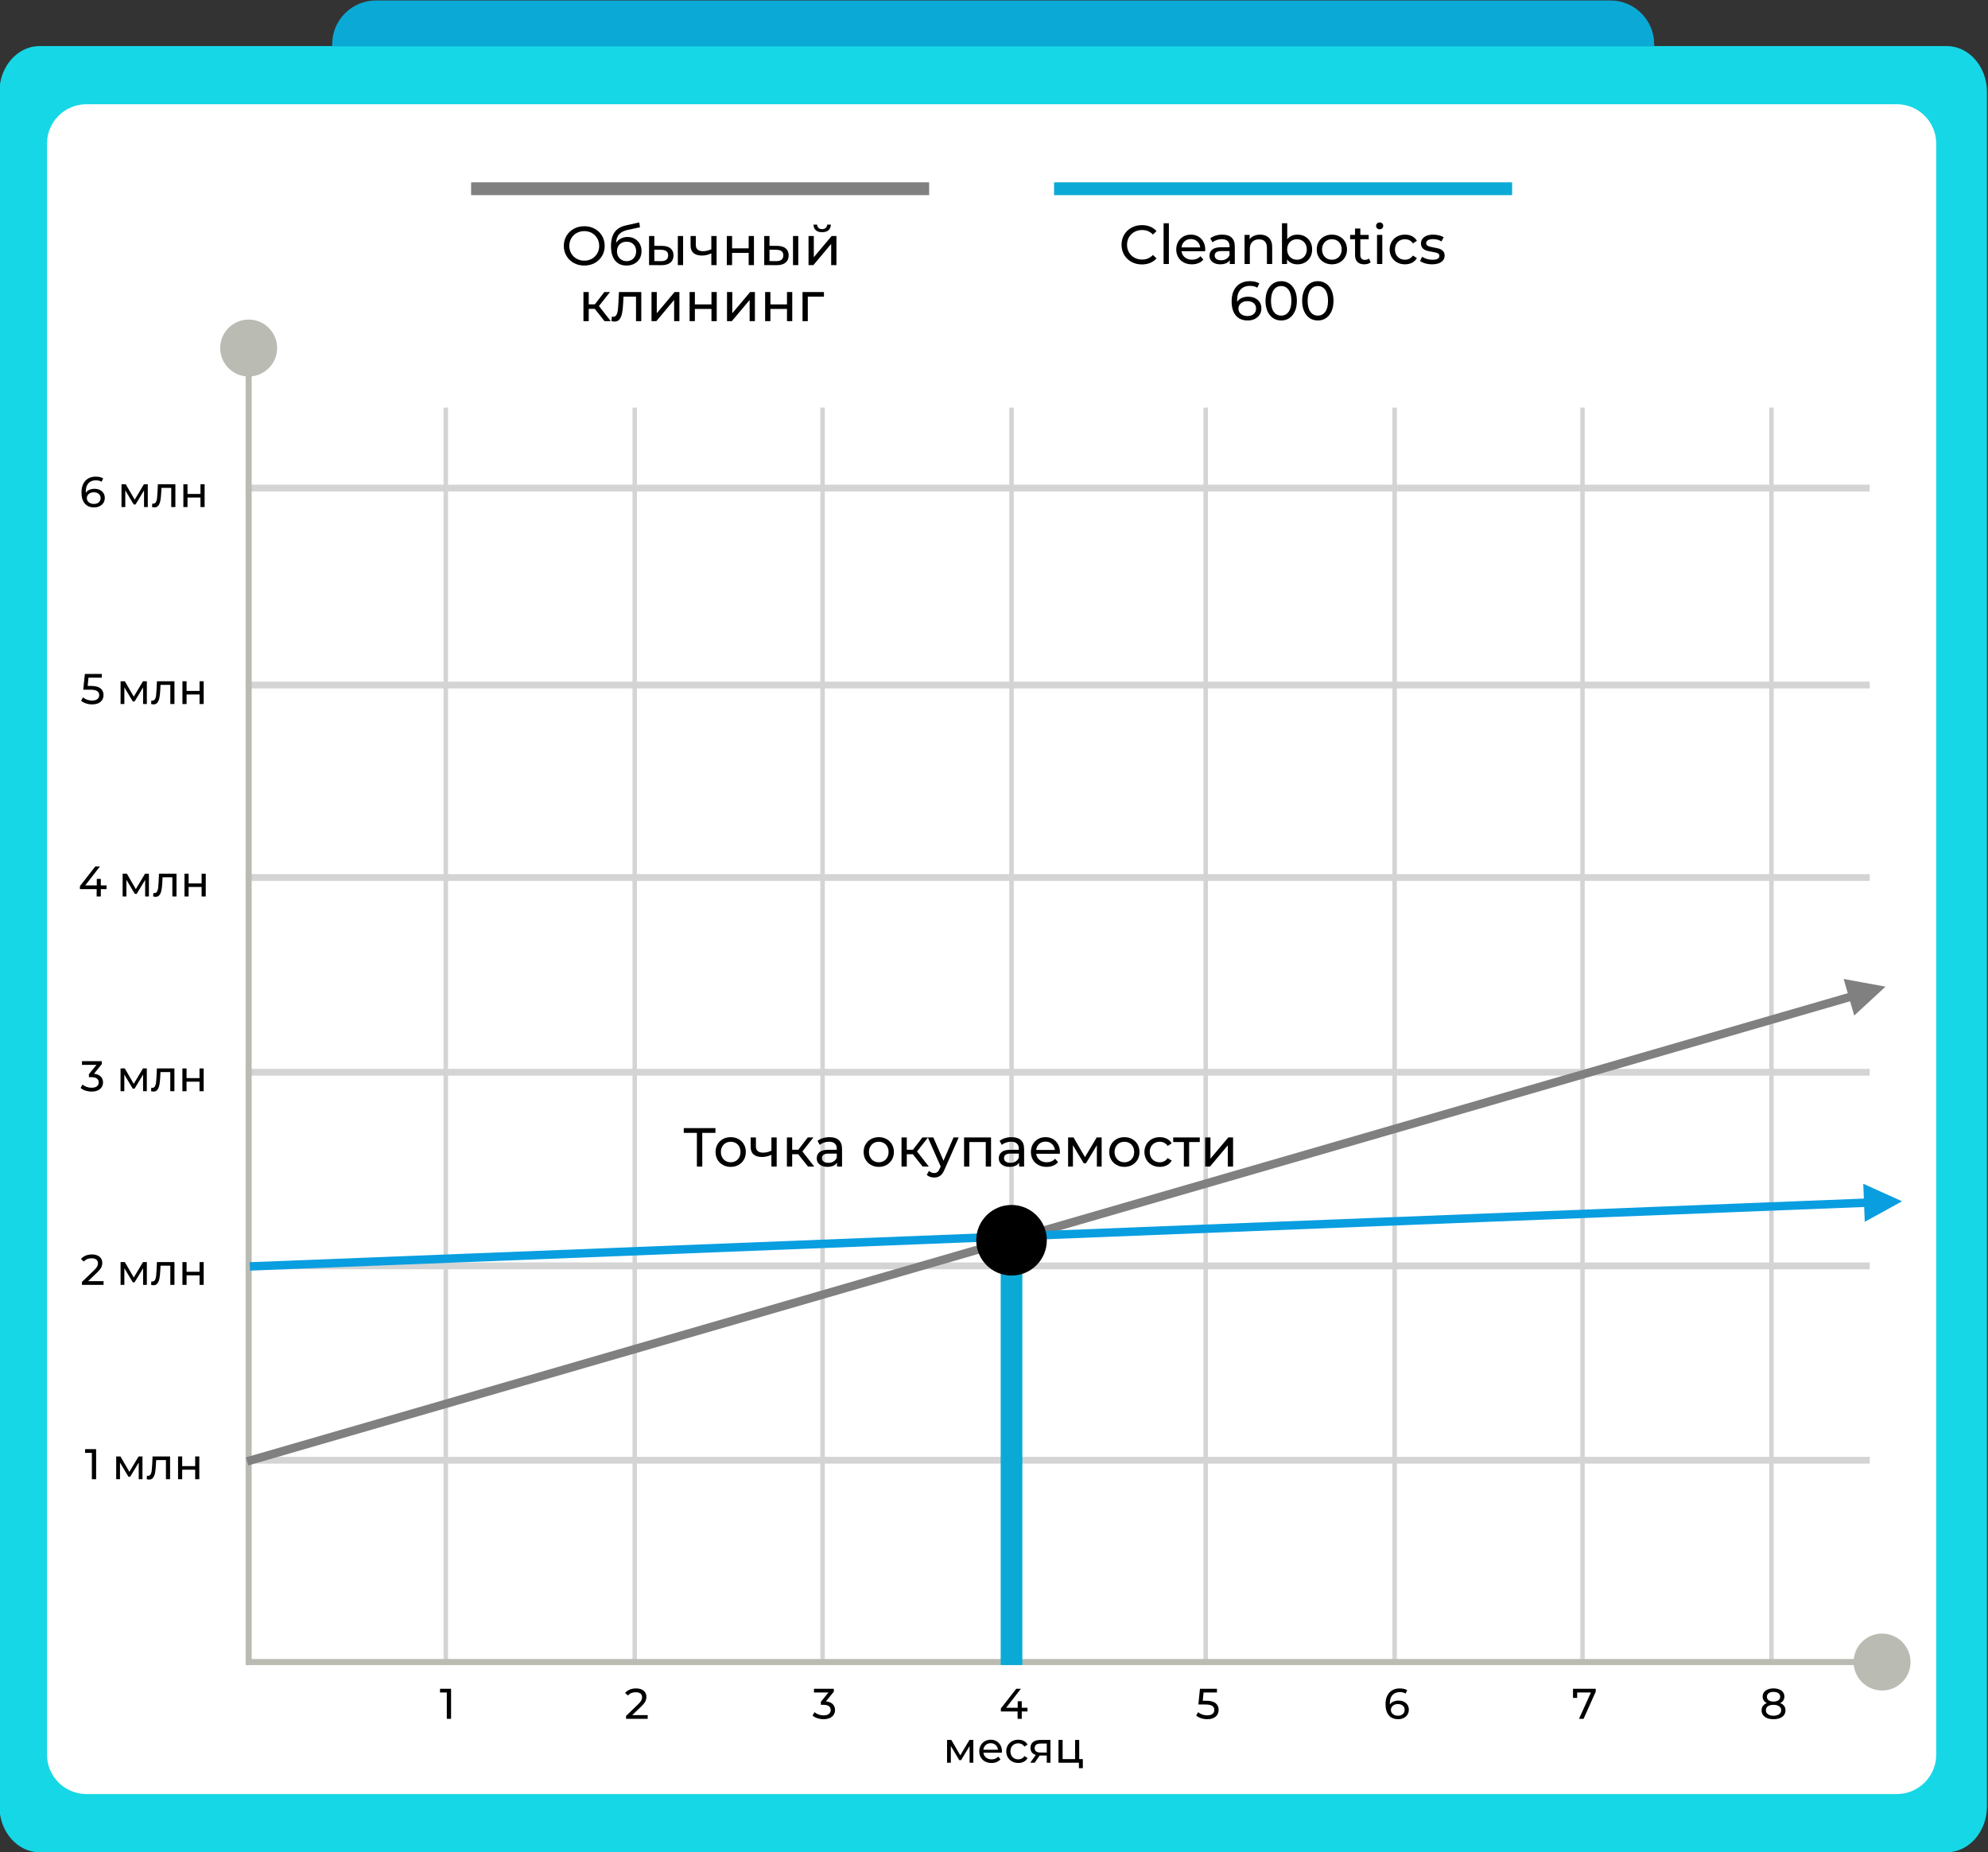 <?xml version="1.0" encoding="UTF-8" standalone="no"?> <svg xmlns="http://www.w3.org/2000/svg" xmlns:svg="http://www.w3.org/2000/svg" version="1.1" id="svg2" width="493.115" height="459.45" viewBox="0 0 493.115 459.45"><rect x="0" y="0" width="493.115" height="459.45" fill="#333333" stroke="none"/><defs id="defs6"></defs><g id="g3844" transform="matrix(1.333,0,0,-1.333,-563.414,476.46)"><path d="M 784.925,348.865 H 430.034 c -4.11,0 -7.473,-3.835 -7.473,-8.504 V 21.261 c 0,-4.669 3.37,-8.504 7.473,-8.504 H 784.925 c 4.103,0 7.472,3.827 7.472,8.504 v 319.099 c 0,4.677 -3.363,8.504 -7.472,8.504" style="fill:#16d7e6;fill-opacity:1;fill-rule:evenodd;stroke:none" id="path4510"></path><path d="m 431.412,330.704 c 0,4.052 3.282,7.334 7.334,7.334 h 336.88 c 4.052,0 7.334,-3.282 7.334,-7.334 V 30.925 c 0,-4.052 -3.282,-7.333 -7.334,-7.333 H 438.746 c -4.052,0 -7.334,3.282 -7.334,7.333 z" style="fill:#ffffff;fill-opacity:1;fill-rule:evenodd;stroke:none" id="path4512"></path><path d="m 484.485,348.798 h 245.988 v 0.44 c 0,4.459 -3.649,8.107 -8.108,8.107 H 492.594 c -4.46,0 -8.109,-3.648 -8.109,-8.107 z" style="fill:#0baad6;fill-opacity:1;fill-rule:evenodd;stroke:none" id="path4514"></path><path d="m 468.935,297.967 c 2.924,0 5.295,-2.371 5.295,-5.295 0,-2.924 -2.371,-5.295 -5.295,-5.295 -2.924,0 -5.295,2.371 -5.295,5.295 0,2.924 2.371,5.295 5.295,5.295" style="fill:#babbb3;fill-opacity:1;fill-rule:evenodd;stroke:none" id="path4516"></path><path d="M 468.374,86.343 H 770.587 V 85.076 H 468.374 Z" style="fill:#d4d4d4;fill-opacity:1;fill-rule:evenodd;stroke:none" id="path4518"></path><path d="M 468.374,122.509 H 770.587 V 121.242 H 468.374 Z" style="fill:#d4d4d4;fill-opacity:1;fill-rule:evenodd;stroke:none" id="path4520"></path><path d="m 468.374,158.545 h 302.213 v -1.267 H 468.374 Z" style="fill:#d4d4d4;fill-opacity:1;fill-rule:evenodd;stroke:none" id="path4522"></path><path d="m 468.374,194.779 h 302.213 v -1.267 H 468.374 Z" style="fill:#d4d4d4;fill-opacity:1;fill-rule:evenodd;stroke:none" id="path4524"></path><path d="m 468.374,230.595 h 302.213 v -1.267 H 468.374 Z" style="fill:#d4d4d4;fill-opacity:1;fill-rule:evenodd;stroke:none" id="path4526"></path><path d="m 468.374,267.248 h 302.213 v -1.267 H 468.374 Z" style="fill:#d4d4d4;fill-opacity:1;fill-rule:evenodd;stroke:none" id="path4528"></path><path d="m 540.362,47.597 v 233.999 h 0.828 V 47.597 Z" style="fill:#d4d4d4;fill-opacity:1;fill-rule:evenodd;stroke:none" id="path4530"></path><path d="m 505.203,47.597 v 233.999 h 0.828 V 47.597 Z" style="fill:#d4d4d4;fill-opacity:1;fill-rule:evenodd;stroke:none" id="path4532"></path><path d="m 610.478,47.597 v 233.999 h 0.828 V 47.597 Z" style="fill:#d4d4d4;fill-opacity:1;fill-rule:evenodd;stroke:none" id="path4534"></path><path d="m 575.319,47.597 v 233.999 h 0.828 V 47.597 Z" style="fill:#d4d4d4;fill-opacity:1;fill-rule:evenodd;stroke:none" id="path4536"></path><path d="m 681.769,47.597 v 233.999 h 0.828 V 47.597 Z" style="fill:#d4d4d4;fill-opacity:1;fill-rule:evenodd;stroke:none" id="path4538"></path><path d="m 646.61,47.597 v 233.999 h 0.828 V 47.597 Z" style="fill:#d4d4d4;fill-opacity:1;fill-rule:evenodd;stroke:none" id="path4540"></path><path d="m 751.885,47.597 v 233.999 h 0.827 V 47.597 Z" style="fill:#d4d4d4;fill-opacity:1;fill-rule:evenodd;stroke:none" id="path4542"></path><path d="m 716.726,47.597 v 233.999 h 0.828 V 47.597 Z" style="fill:#d4d4d4;fill-opacity:1;fill-rule:evenodd;stroke:none" id="path4544"></path><path d="m 468.374,289.632 h 1.122 V 47.597 h -1.122 z" style="fill:#babbb3;fill-opacity:1;fill-rule:evenodd;stroke:none" id="path4546"></path><path d="m 468.626,47.597 v 1.122 h 306.91 v -1.122 z" style="fill:#babbb3;fill-opacity:1;fill-rule:evenodd;stroke:none" id="path4548"></path><path d="m 772.884,53.453 c 2.924,0 5.295,-2.371 5.295,-5.295 0,-2.924 -2.371,-5.295 -5.295,-5.295 -2.924,0 -5.295,2.371 -5.295,5.295 0,2.924 2.371,5.295 5.295,5.295" style="fill:#babbb3;fill-opacity:1;fill-rule:evenodd;stroke:none" id="path4550"></path><path d="m 440.553,87.774 v -5.6 h -0.792 v 4.904 h -1.264 v 0.696 z" style="fill:#000000;fill-opacity:1;fill-rule:nonzero;stroke:none" id="path4552"></path><path d="m 449.176,86.414 v -4.24 h -0.696 v 3.096 l -1.584,-2.616 h -0.336 l -1.568,2.624 v -3.104 h -0.704 v 4.24 h 0.792 l 1.664,-2.864 1.712,2.864 z" style="fill:#000000;fill-opacity:1;fill-rule:nonzero;stroke:none" id="path4554"></path><path d="m 454.313,86.414 v -4.24 h -0.768 v 3.568 h -1.824 l -0.048,-0.944 c -0.027,-0.571 -0.077,-1.047 -0.152,-1.428 -0.074,-0.381 -0.197,-0.687 -0.368,-0.916 -0.171,-0.229 -0.408,-0.344 -0.712,-0.344 -0.139,0 -0.296,0.024 -0.472,0.072 l 0.048,0.648 c 0.07,-0.016 0.134,-0.024 0.192,-0.024 0.213,0 0.373,0.093 0.48,0.28 0.107,0.187 0.176,0.408 0.208,0.664 0.032,0.256 0.061,0.621 0.088,1.096 l 0.072,1.568 z" style="fill:#000000;fill-opacity:1;fill-rule:nonzero;stroke:none" id="path4556"></path><path d="m 455.8,86.414 h 0.768 v -1.8 h 2.416 v 1.8 h 0.768 v -4.24 h -0.768 v 1.776 h -2.416 v -1.776 h -0.768 z" style="fill:#000000;fill-opacity:1;fill-rule:nonzero;stroke:none" id="path4558"></path><path d="m 441.937,119.036 v -0.696 h -4.024 v 0.544 l 2.28,2.2 c 0.278,0.267 0.464,0.497 0.56,0.692 0.096,0.195 0.144,0.391 0.144,0.588 0,0.293 -0.103,0.521 -0.308,0.684 -0.205,0.162 -0.5,0.244 -0.884,0.244 -0.619,0 -1.096,-0.203 -1.432,-0.608 l -0.544,0.472 c 0.219,0.267 0.505,0.474 0.86,0.624 0.355,0.149 0.751,0.224 1.188,0.224 0.587,0 1.053,-0.14 1.4,-0.42 0.347,-0.28 0.52,-0.66 0.52,-1.14 0,-0.299 -0.064,-0.581 -0.192,-0.848 -0.128,-0.266 -0.371,-0.571 -0.728,-0.912 l -1.712,-1.648 z" style="fill:#000000;fill-opacity:1;fill-rule:nonzero;stroke:none" id="path4560"></path><path d="m 449.992,122.58 v -4.24 h -0.696 v 3.096 l -1.584,-2.616 h -0.336 l -1.568,2.624 v -3.104 h -0.704 v 4.24 h 0.792 l 1.664,-2.864 1.712,2.864 z" style="fill:#000000;fill-opacity:1;fill-rule:nonzero;stroke:none" id="path4562"></path><path d="m 455.128,122.58 v -4.24 h -0.768 v 3.568 h -1.824 l -0.048,-0.944 c -0.027,-0.571 -0.077,-1.047 -0.152,-1.428 -0.074,-0.381 -0.197,-0.687 -0.368,-0.916 -0.171,-0.229 -0.408,-0.344 -0.712,-0.344 -0.139,0 -0.296,0.024 -0.472,0.072 l 0.048,0.648 c 0.069,-0.016 0.134,-0.024 0.192,-0.024 0.213,0 0.373,0.093 0.48,0.28 0.107,0.187 0.176,0.408 0.208,0.664 0.032,0.256 0.061,0.621 0.088,1.096 l 0.072,1.568 z" style="fill:#000000;fill-opacity:1;fill-rule:nonzero;stroke:none" id="path4564"></path><path d="m 456.616,122.58 h 0.768 v -1.8 h 2.416 v 1.8 h 0.768 v -4.24 h -0.768 v 1.776 h -2.416 v -1.776 h -0.768 z" style="fill:#000000;fill-opacity:1;fill-rule:nonzero;stroke:none" id="path4566"></path><path d="m 440.152,157.623 c 0.549,-0.053 0.968,-0.223 1.256,-0.508 0.288,-0.285 0.432,-0.649 0.432,-1.092 0,-0.32 -0.08,-0.609 -0.24,-0.868 -0.16,-0.259 -0.399,-0.464 -0.716,-0.616 -0.317,-0.152 -0.705,-0.228 -1.164,-0.228 -0.4,0 -0.784,0.06 -1.152,0.18 -0.368,0.12 -0.669,0.287 -0.904,0.5 l 0.368,0.632 c 0.192,-0.181 0.437,-0.327 0.736,-0.436 0.298,-0.109 0.616,-0.164 0.952,-0.164 0.416,0 0.74,0.088 0.972,0.264 0.232,0.176 0.348,0.419 0.348,0.728 0,0.309 -0.115,0.549 -0.344,0.72 -0.229,0.171 -0.576,0.256 -1.04,0.256 h -0.448 v 0.56 l 1.408,1.728 h -2.696 v 0.696 h 3.696 v -0.544 z" style="fill:#000000;fill-opacity:1;fill-rule:nonzero;stroke:none" id="path4568"></path><path d="m 449.984,158.615 v -4.24 h -0.696 v 3.096 l -1.584,-2.616 h -0.336 l -1.568,2.624 v -3.104 h -0.704 v 4.24 h 0.792 l 1.664,-2.864 1.712,2.864 z" style="fill:#000000;fill-opacity:1;fill-rule:nonzero;stroke:none" id="path4570"></path><path d="m 455.12,158.615 v -4.24 h -0.768 v 3.568 h -1.824 l -0.048,-0.944 c -0.027,-0.571 -0.077,-1.047 -0.152,-1.428 -0.075,-0.381 -0.197,-0.686 -0.368,-0.916 -0.171,-0.229 -0.408,-0.344 -0.712,-0.344 -0.139,0 -0.296,0.024 -0.472,0.072 l 0.048,0.648 c 0.07,-0.016 0.134,-0.024 0.192,-0.024 0.213,0 0.373,0.093 0.48,0.28 0.107,0.187 0.176,0.408 0.208,0.664 0.032,0.256 0.061,0.621 0.088,1.096 l 0.072,1.568 z" style="fill:#000000;fill-opacity:1;fill-rule:nonzero;stroke:none" id="path4572"></path><path d="m 456.608,158.615 h 0.768 v -1.8 h 2.416 v 1.8 h 0.768 v -4.24 h -0.768 v 1.776 h -2.416 v -1.776 h -0.768 z" style="fill:#000000;fill-opacity:1;fill-rule:nonzero;stroke:none" id="path4574"></path><path d="m 442.492,191.985 h -1.064 v -1.376 h -0.776 v 1.376 h -3.112 v 0.56 l 2.864,3.664 h 0.864 l -2.744,-3.536 h 2.152 v 1.216 h 0.752 v -1.216 h 1.064 z" style="fill:#000000;fill-opacity:1;fill-rule:nonzero;stroke:none" id="path4576"></path><path d="m 450.373,194.85 v -4.24 h -0.696 v 3.096 l -1.584,-2.616 h -0.336 l -1.568,2.624 v -3.104 h -0.704 v 4.24 h 0.792 l 1.664,-2.864 1.712,2.864 z" style="fill:#000000;fill-opacity:1;fill-rule:nonzero;stroke:none" id="path4578"></path><path d="m 455.509,194.85 v -4.24 h -0.768 v 3.568 h -1.824 l -0.048,-0.944 c -0.027,-0.571 -0.077,-1.047 -0.152,-1.428 -0.074,-0.381 -0.197,-0.686 -0.368,-0.916 -0.171,-0.229 -0.408,-0.344 -0.712,-0.344 -0.139,0 -0.296,0.024 -0.472,0.072 l 0.048,0.648 c 0.069,-0.016 0.134,-0.024 0.192,-0.024 0.213,0 0.373,0.093 0.48,0.28 0.107,0.187 0.176,0.408 0.208,0.664 0.032,0.256 0.061,0.621 0.088,1.096 l 0.072,1.568 z" style="fill:#000000;fill-opacity:1;fill-rule:nonzero;stroke:none" id="path4580"></path><path d="m 456.997,194.85 h 0.768 v -1.8 h 2.416 v 1.8 h 0.768 v -4.24 h -0.768 v 1.776 h -2.416 v -1.776 h -0.768 z" style="fill:#000000;fill-opacity:1;fill-rule:nonzero;stroke:none" id="path4582"></path><path d="m 439.601,229.793 c 0.8,0 1.388,-0.15 1.764,-0.452 0.376,-0.301 0.564,-0.713 0.564,-1.236 0,-0.331 -0.079,-0.628 -0.236,-0.892 -0.157,-0.264 -0.395,-0.472 -0.712,-0.624 -0.317,-0.152 -0.708,-0.228 -1.172,-0.228 -0.395,0 -0.776,0.06 -1.144,0.18 -0.368,0.12 -0.672,0.287 -0.912,0.5 l 0.368,0.632 c 0.192,-0.181 0.437,-0.327 0.736,-0.436 0.299,-0.109 0.614,-0.164 0.944,-0.164 0.421,0 0.748,0.089 0.98,0.268 0.232,0.179 0.348,0.423 0.348,0.732 0,0.336 -0.128,0.591 -0.384,0.764 -0.256,0.173 -0.693,0.26 -1.312,0.26 h -1.272 l 0.296,2.928 h 3.16 v -0.696 h -2.488 l -0.152,-1.536 z" style="fill:#000000;fill-opacity:1;fill-rule:nonzero;stroke:none" id="path4584"></path><path d="m 449.992,230.666 v -4.24 h -0.696 v 3.096 l -1.584,-2.616 h -0.336 l -1.568,2.624 v -3.104 h -0.704 v 4.24 h 0.792 l 1.664,-2.864 1.712,2.864 z" style="fill:#000000;fill-opacity:1;fill-rule:nonzero;stroke:none" id="path4586"></path><path d="m 455.128,230.666 v -4.24 h -0.768 v 3.568 h -1.824 l -0.048,-0.944 c -0.027,-0.571 -0.077,-1.047 -0.152,-1.428 -0.074,-0.381 -0.197,-0.687 -0.368,-0.916 -0.171,-0.229 -0.408,-0.344 -0.712,-0.344 -0.139,0 -0.296,0.024 -0.472,0.072 l 0.048,0.648 c 0.069,-0.016 0.134,-0.024 0.192,-0.024 0.213,0 0.373,0.093 0.48,0.28 0.107,0.187 0.176,0.408 0.208,0.664 0.032,0.256 0.061,0.621 0.088,1.096 l 0.072,1.568 z" style="fill:#000000;fill-opacity:1;fill-rule:nonzero;stroke:none" id="path4588"></path><path d="m 456.616,230.666 h 0.768 v -1.8 h 2.416 v 1.8 h 0.768 v -4.24 h -0.768 v 1.776 h -2.416 v -1.776 h -0.768 z" style="fill:#000000;fill-opacity:1;fill-rule:nonzero;stroke:none" id="path4590"></path><path d="m 440.245,266.478 c 0.368,0 0.697,-0.069 0.988,-0.208 0.291,-0.139 0.519,-0.337 0.684,-0.596 0.165,-0.259 0.248,-0.556 0.248,-0.892 0,-0.352 -0.087,-0.661 -0.26,-0.928 -0.173,-0.267 -0.411,-0.473 -0.712,-0.62 -0.301,-0.147 -0.639,-0.22 -1.012,-0.22 -0.752,0 -1.332,0.243 -1.74,0.728 -0.408,0.486 -0.612,1.174 -0.612,2.064 0,0.624 0.111,1.156 0.332,1.596 0.221,0.44 0.531,0.773 0.928,1 0.397,0.227 0.86,0.34 1.388,0.34 0.272,0 0.528,-0.028 0.768,-0.084 0.24,-0.056 0.448,-0.138 0.624,-0.244 l -0.304,-0.624 c -0.267,0.176 -0.624,0.264 -1.072,0.264 -0.581,0 -1.038,-0.18 -1.368,-0.54 -0.331,-0.36 -0.496,-0.884 -0.496,-1.572 0,-0.085 0.003,-0.152 0.008,-0.2 0.16,0.24 0.38,0.423 0.66,0.548 0.28,0.125 0.596,0.188 0.948,0.188 z m -0.096,-2.816 c 0.368,0 0.667,0.099 0.896,0.296 0.229,0.198 0.344,0.462 0.344,0.792 0,0.331 -0.116,0.594 -0.348,0.788 -0.232,0.195 -0.543,0.292 -0.932,0.292 -0.251,0 -0.473,-0.048 -0.668,-0.144 -0.195,-0.096 -0.347,-0.227 -0.456,-0.392 -0.11,-0.165 -0.164,-0.349 -0.164,-0.552 0,-0.197 0.052,-0.377 0.156,-0.54 0.104,-0.163 0.256,-0.293 0.456,-0.392 0.2,-0.099 0.439,-0.148 0.716,-0.148" style="fill:#000000;fill-opacity:1;fill-rule:nonzero;stroke:none" id="path4592"></path><path d="m 450.164,267.318 v -4.24 h -0.696 v 3.096 l -1.584,-2.616 h -0.336 l -1.568,2.624 v -3.104 h -0.704 v 4.24 h 0.792 l 1.664,-2.864 1.712,2.864 z" style="fill:#000000;fill-opacity:1;fill-rule:nonzero;stroke:none" id="path4594"></path><path d="m 455.3,267.318 v -4.24 h -0.768 v 3.568 h -1.824 l -0.048,-0.944 c -0.027,-0.571 -0.077,-1.047 -0.152,-1.428 -0.075,-0.381 -0.197,-0.687 -0.368,-0.916 -0.171,-0.229 -0.408,-0.344 -0.712,-0.344 -0.139,0 -0.296,0.024 -0.472,0.072 l 0.048,0.648 c 0.07,-0.016 0.134,-0.024 0.192,-0.024 0.213,0 0.373,0.093 0.48,0.28 0.107,0.187 0.176,0.408 0.208,0.664 0.032,0.256 0.061,0.621 0.088,1.096 l 0.072,1.568 z" style="fill:#000000;fill-opacity:1;fill-rule:nonzero;stroke:none" id="path4596"></path><path d="m 456.788,267.318 h 0.768 v -1.8 h 2.416 v 1.8 h 0.768 v -4.24 h -0.768 v 1.776 h -2.416 v -1.776 h -0.768 z" style="fill:#000000;fill-opacity:1;fill-rule:nonzero;stroke:none" id="path4598"></path><path d="M 506.601,43.186 V 37.586 h -0.792 v 4.904 h -1.264 v 0.696 z" style="fill:#000000;fill-opacity:1;fill-rule:nonzero;stroke:none" id="path4600"></path><path d="M 543.188,38.282 V 37.586 h -4.024 v 0.544 l 2.28,2.2 c 0.278,0.267 0.464,0.497 0.56,0.692 0.096,0.195 0.144,0.391 0.144,0.588 0,0.293 -0.103,0.521 -0.308,0.684 -0.205,0.163 -0.5,0.244 -0.884,0.244 -0.619,0 -1.096,-0.203 -1.432,-0.608 l -0.544,0.472 c 0.219,0.267 0.505,0.475 0.86,0.624 0.355,0.149 0.751,0.224 1.188,0.224 0.587,0 1.053,-0.14 1.4,-0.42 0.347,-0.28 0.52,-0.66 0.52,-1.14 0,-0.299 -0.064,-0.581 -0.192,-0.848 -0.128,-0.267 -0.371,-0.571 -0.728,-0.912 l -1.712,-1.648 z" style="fill:#000000;fill-opacity:1;fill-rule:nonzero;stroke:none" id="path4602"></path><path d="m 576.36,40.834 c 0.549,-0.053 0.968,-0.223 1.256,-0.508 0.288,-0.285 0.432,-0.649 0.432,-1.092 0,-0.32 -0.08,-0.609 -0.24,-0.868 -0.16,-0.259 -0.399,-0.464 -0.716,-0.616 -0.317,-0.152 -0.705,-0.228 -1.164,-0.228 -0.4,0 -0.784,0.06 -1.152,0.18 -0.368,0.12 -0.669,0.287 -0.904,0.5 l 0.368,0.632 c 0.192,-0.181 0.437,-0.327 0.736,-0.436 0.298,-0.109 0.616,-0.164 0.952,-0.164 0.416,0 0.74,0.088 0.972,0.264 0.232,0.176 0.348,0.419 0.348,0.728 0,0.309 -0.115,0.549 -0.344,0.72 -0.229,0.171 -0.576,0.256 -1.04,0.256 h -0.448 v 0.56 l 1.408,1.728 h -2.696 v 0.696 h 3.696 v -0.544 z" style="fill:#000000;fill-opacity:1;fill-rule:nonzero;stroke:none" id="path4604"></path><path d="m 613.86,38.962 h -1.064 V 37.586 h -0.776 v 1.376 h -3.112 v 0.56 l 2.864,3.664 h 0.864 l -2.744,-3.536 h 2.152 v 1.216 h 0.752 v -1.216 h 1.064 z" style="fill:#000000;fill-opacity:1;fill-rule:nonzero;stroke:none" id="path4606"></path><path d="m 603.784,33.663 v -4.24 h -0.696 v 3.096 l -1.584,-2.616 h -0.336 l -1.568,2.624 v -3.104 h -0.704 v 4.24 h 0.792 l 1.664,-2.864 1.712,2.864 z" style="fill:#000000;fill-opacity:1;fill-rule:nonzero;stroke:none" id="path4608"></path><path d="m 609.112,31.518 c 0,-0.059 -0.005,-0.136 -0.016,-0.232 h -3.44 c 0.048,-0.373 0.212,-0.674 0.492,-0.9 0.28,-0.227 0.628,-0.34 1.044,-0.34 0.506,0 0.914,0.171 1.224,0.512 l 0.424,-0.496 c -0.192,-0.224 -0.431,-0.395 -0.716,-0.512 -0.285,-0.117 -0.604,-0.176 -0.956,-0.176 -0.448,0 -0.845,0.092 -1.192,0.276 -0.347,0.184 -0.615,0.441 -0.804,0.772 -0.189,0.331 -0.284,0.704 -0.284,1.12 0,0.411 0.092,0.781 0.276,1.112 0.184,0.331 0.437,0.588 0.76,0.772 0.323,0.184 0.687,0.276 1.092,0.276 0.405,0 0.766,-0.092 1.084,-0.276 0.317,-0.184 0.565,-0.441 0.744,-0.772 0.179,-0.331 0.268,-0.71 0.268,-1.136 z m -2.096,1.536 c -0.368,0 -0.676,-0.112 -0.924,-0.336 -0.248,-0.224 -0.393,-0.517 -0.436,-0.88 h 2.72 c -0.043,0.357 -0.188,0.649 -0.436,0.876 -0.248,0.227 -0.556,0.34 -0.924,0.34" style="fill:#000000;fill-opacity:1;fill-rule:nonzero;stroke:none" id="path4610"></path><path d="m 612.152,29.375 c -0.432,0 -0.817,0.093 -1.156,0.28 -0.339,0.187 -0.604,0.444 -0.796,0.772 -0.192,0.328 -0.288,0.7 -0.288,1.116 0,0.416 0.096,0.788 0.288,1.116 0.192,0.328 0.457,0.584 0.796,0.768 0.339,0.184 0.724,0.276 1.156,0.276 0.384,0 0.727,-0.077 1.028,-0.232 0.301,-0.154 0.535,-0.379 0.7,-0.672 l -0.584,-0.376 c -0.134,0.203 -0.299,0.355 -0.496,0.456 -0.197,0.101 -0.416,0.152 -0.656,0.152 -0.278,0 -0.527,-0.061 -0.748,-0.184 -0.221,-0.123 -0.395,-0.297 -0.52,-0.524 -0.126,-0.227 -0.188,-0.486 -0.188,-0.78 0,-0.299 0.063,-0.561 0.188,-0.788 0.125,-0.227 0.298,-0.401 0.52,-0.524 0.221,-0.122 0.47,-0.184 0.748,-0.184 0.24,0 0.459,0.051 0.656,0.152 0.197,0.101 0.362,0.253 0.496,0.456 l 0.584,-0.368 c -0.165,-0.293 -0.399,-0.519 -0.7,-0.676 -0.301,-0.157 -0.644,-0.236 -1.028,-0.236" style="fill:#000000;fill-opacity:1;fill-rule:nonzero;stroke:none" id="path4612"></path><path d="m 618.136,33.663 v -4.24 h -0.688 v 1.344 h -1.232 -0.088 l -0.928,-1.344 h -0.824 l 1.032,1.448 c -0.32,0.096 -0.565,0.255 -0.736,0.476 -0.171,0.221 -0.256,0.497 -0.256,0.828 0,0.485 0.165,0.855 0.496,1.108 0.331,0.253 0.787,0.38 1.368,0.38 z m -2.936,-1.512 c 0,-0.283 0.089,-0.492 0.268,-0.628 0.179,-0.136 0.447,-0.204 0.804,-0.204 h 1.176 v 1.672 h -1.144 c -0.736,0 -1.104,-0.28 -1.104,-0.84" style="fill:#000000;fill-opacity:1;fill-rule:nonzero;stroke:none" id="path4614"></path><path d="m 624.159,30.095 v -1.688 h -0.728 v 1.016 h -3.8 v 4.24 h 0.768 v -3.568 h 2.32 v 3.568 h 0.768 v -3.568 z" style="fill:#000000;fill-opacity:1;fill-rule:nonzero;stroke:none" id="path4616"></path><path d="m 647.1,40.954 c 0.8,0 1.388,-0.15 1.764,-0.452 0.376,-0.301 0.564,-0.714 0.564,-1.236 0,-0.331 -0.079,-0.628 -0.236,-0.892 -0.157,-0.264 -0.395,-0.472 -0.712,-0.624 -0.317,-0.152 -0.708,-0.228 -1.172,-0.228 -0.395,0 -0.776,0.06 -1.144,0.18 -0.368,0.12 -0.672,0.287 -0.912,0.5 l 0.368,0.632 c 0.192,-0.181 0.437,-0.327 0.736,-0.436 0.299,-0.109 0.613,-0.164 0.944,-0.164 0.421,0 0.748,0.089 0.98,0.268 0.232,0.179 0.348,0.423 0.348,0.732 0,0.336 -0.128,0.591 -0.384,0.764 -0.256,0.173 -0.693,0.26 -1.312,0.26 H 645.66 l 0.296,2.928 h 3.16 v -0.696 h -2.488 l -0.152,-1.536 z" style="fill:#000000;fill-opacity:1;fill-rule:nonzero;stroke:none" id="path4618"></path><path d="m 682.903,40.986 c 0.368,0 0.697,-0.069 0.988,-0.208 0.291,-0.139 0.519,-0.337 0.684,-0.596 0.165,-0.259 0.248,-0.556 0.248,-0.892 0,-0.352 -0.087,-0.661 -0.26,-0.928 -0.173,-0.267 -0.411,-0.473 -0.712,-0.62 -0.301,-0.147 -0.639,-0.22 -1.012,-0.22 -0.752,0 -1.332,0.243 -1.74,0.728 -0.408,0.485 -0.612,1.173 -0.612,2.064 0,0.624 0.111,1.156 0.332,1.596 0.221,0.44 0.531,0.773 0.928,1 0.397,0.227 0.86,0.34 1.388,0.34 0.272,0 0.528,-0.028 0.768,-0.084 0.24,-0.056 0.448,-0.138 0.624,-0.244 l -0.304,-0.624 c -0.267,0.176 -0.624,0.264 -1.072,0.264 -0.581,0 -1.038,-0.18 -1.368,-0.54 -0.331,-0.36 -0.496,-0.884 -0.496,-1.572 0,-0.085 0.003,-0.152 0.008,-0.2 0.16,0.24 0.38,0.423 0.66,0.548 0.28,0.125 0.596,0.188 0.948,0.188 z m -0.096,-2.816 c 0.368,0 0.667,0.099 0.896,0.296 0.229,0.198 0.344,0.461 0.344,0.792 0,0.331 -0.116,0.594 -0.348,0.788 -0.232,0.195 -0.543,0.292 -0.932,0.292 -0.251,0 -0.473,-0.048 -0.668,-0.144 -0.195,-0.096 -0.347,-0.227 -0.456,-0.392 -0.109,-0.165 -0.164,-0.349 -0.164,-0.552 0,-0.197 0.052,-0.377 0.156,-0.54 0.104,-0.163 0.256,-0.293 0.456,-0.392 0.2,-0.099 0.439,-0.148 0.716,-0.148" style="fill:#000000;fill-opacity:1;fill-rule:nonzero;stroke:none" id="path4620"></path><path d="m 719.6,43.186 v -0.544 l -2.264,-5.056 h -0.848 l 2.216,4.904 h -2.56 v -1 h -0.768 v 1.696 z" style="fill:#000000;fill-opacity:1;fill-rule:nonzero;stroke:none" id="path4622"></path><path d="m 753.919,40.522 c 0.32,-0.122 0.565,-0.298 0.736,-0.528 0.171,-0.229 0.256,-0.504 0.256,-0.824 0,-0.336 -0.091,-0.628 -0.272,-0.876 -0.181,-0.248 -0.44,-0.439 -0.776,-0.572 -0.336,-0.134 -0.731,-0.2 -1.184,-0.2 -0.448,0 -0.839,0.067 -1.172,0.2 -0.333,0.133 -0.591,0.324 -0.772,0.572 -0.181,0.248 -0.272,0.54 -0.272,0.876 0,0.32 0.084,0.595 0.252,0.824 0.168,0.229 0.412,0.405 0.732,0.528 -0.256,0.123 -0.451,0.285 -0.584,0.488 -0.133,0.203 -0.2,0.443 -0.2,0.72 0,0.309 0.084,0.579 0.252,0.808 0.168,0.229 0.404,0.405 0.708,0.528 0.304,0.123 0.656,0.184 1.056,0.184 0.405,0 0.761,-0.061 1.068,-0.184 0.307,-0.123 0.544,-0.299 0.712,-0.528 0.168,-0.229 0.252,-0.499 0.252,-0.808 0,-0.272 -0.068,-0.511 -0.204,-0.716 -0.136,-0.205 -0.332,-0.369 -0.588,-0.492 z m -1.24,2.08 c -0.379,0 -0.677,-0.081 -0.896,-0.244 -0.219,-0.162 -0.328,-0.383 -0.328,-0.66 0,-0.277 0.108,-0.496 0.324,-0.656 0.216,-0.16 0.516,-0.24 0.9,-0.24 0.39,0 0.695,0.08 0.916,0.24 0.221,0.16 0.332,0.379 0.332,0.656 0,0.277 -0.113,0.497 -0.34,0.66 -0.227,0.163 -0.529,0.244 -0.908,0.244 z m 0,-4.432 c 0.443,0 0.792,0.092 1.048,0.276 0.256,0.184 0.384,0.433 0.384,0.748 0,0.309 -0.128,0.553 -0.384,0.732 -0.256,0.179 -0.605,0.268 -1.048,0.268 -0.443,0 -0.789,-0.089 -1.04,-0.268 -0.251,-0.179 -0.376,-0.423 -0.376,-0.732 0,-0.315 0.125,-0.564 0.376,-0.748 0.251,-0.184 0.598,-0.276 1.04,-0.276" style="fill:#000000;fill-opacity:1;fill-rule:nonzero;stroke:none" id="path4624"></path><path d="m 772.917,173.661 -6.786,1.245 0.72,-2.482 -298.079,-86.374 0.278,-0.96 298.079,86.374 0.72,-2.484 z" style="fill:#808080;fill-opacity:1;fill-rule:nonzero;stroke:#808080;stroke-width:0.567;stroke-linecap:butt;stroke-linejoin:miter;stroke-miterlimit:22.926;stroke-dasharray:none;stroke-opacity:1" id="path4626"></path><path d="m 775.973,133.87 -6.288,2.839 0.102,-2.582 -300.364,-11.842 0.039,-1 300.365,11.842 0.102,-2.585 z" style="fill:#099ee0;fill-opacity:1;fill-rule:nonzero;stroke:#099ee0;stroke-width:0.567;stroke-linecap:butt;stroke-linejoin:miter;stroke-miterlimit:22.926;stroke-dasharray:none;stroke-opacity:1" id="path4628"></path><path d="m 510.33,323.507 h 85.233 v -2.384 h -85.233 z" style="fill:#808080;fill-opacity:1;fill-rule:evenodd;stroke:none" id="path4630"></path><path d="m 618.808,323.507 h 85.233 v -2.384 h -85.233 z" style="fill:#0baad6;fill-opacity:1;fill-rule:evenodd;stroke:none" id="path4632"></path><path d="m 531.394,308.021 c -0.722,0 -1.373,0.158 -1.952,0.475 -0.579,0.317 -1.034,0.755 -1.364,1.313 -0.331,0.559 -0.495,1.182 -0.495,1.87 0,0.688 0.165,1.312 0.495,1.87 0.331,0.559 0.785,0.996 1.364,1.313 0.579,0.317 1.23,0.475 1.952,0.475 0.716,0 1.363,-0.159 1.942,-0.475 0.579,-0.317 1.032,-0.753 1.359,-1.308 0.327,-0.555 0.49,-1.18 0.49,-1.875 0,-0.695 -0.163,-1.32 -0.49,-1.875 -0.327,-0.555 -0.78,-0.991 -1.359,-1.308 -0.579,-0.317 -1.226,-0.475 -1.942,-0.475 z m 0,0.909 c 0.525,0 0.996,0.119 1.415,0.358 0.419,0.238 0.749,0.567 0.991,0.986 0.242,0.419 0.363,0.888 0.363,1.405 0,0.518 -0.121,0.986 -0.363,1.405 -0.242,0.419 -0.572,0.748 -0.991,0.986 -0.419,0.239 -0.891,0.358 -1.415,0.358 -0.525,0 -1,-0.119 -1.425,-0.358 -0.426,-0.238 -0.76,-0.567 -1.002,-0.986 -0.242,-0.419 -0.363,-0.887 -0.363,-1.405 0,-0.518 0.121,-0.986 0.363,-1.405 0.242,-0.419 0.576,-0.748 1.002,-0.986 0.426,-0.238 0.901,-0.358 1.425,-0.358" style="fill:#000000;fill-opacity:1;fill-rule:nonzero;stroke:none" id="path4634"></path><path d="m 539.437,313.336 c 0.504,0 0.954,-0.113 1.349,-0.337 0.395,-0.225 0.703,-0.537 0.925,-0.935 0.222,-0.399 0.332,-0.853 0.332,-1.364 0,-0.524 -0.117,-0.99 -0.353,-1.395 -0.235,-0.405 -0.566,-0.721 -0.991,-0.945 -0.426,-0.225 -0.911,-0.337 -1.456,-0.337 -0.92,0 -1.63,0.315 -2.131,0.945 -0.501,0.63 -0.751,1.518 -0.751,2.662 0,1.111 0.228,1.981 0.685,2.611 0.456,0.63 1.155,1.048 2.095,1.252 l 2.473,0.552 0.143,-0.899 -2.279,-0.491 c -0.709,-0.157 -1.236,-0.422 -1.584,-0.797 -0.348,-0.375 -0.545,-0.913 -0.593,-1.615 0.232,0.347 0.531,0.617 0.899,0.807 0.368,0.191 0.78,0.286 1.236,0.286 z m -0.174,-4.497 c 0.347,0 0.656,0.078 0.925,0.235 0.269,0.157 0.478,0.373 0.628,0.649 0.15,0.276 0.225,0.591 0.225,0.945 0,0.538 -0.164,0.971 -0.49,1.298 -0.327,0.327 -0.756,0.49 -1.288,0.49 -0.531,0 -0.962,-0.164 -1.293,-0.49 -0.33,-0.327 -0.495,-0.76 -0.495,-1.298 0,-0.354 0.076,-0.669 0.23,-0.945 0.153,-0.276 0.366,-0.492 0.639,-0.649 0.273,-0.157 0.579,-0.235 0.92,-0.235" style="fill:#000000;fill-opacity:1;fill-rule:nonzero;stroke:none" id="path4636"></path><path d="m 545.885,311.68 c 0.681,-0.007 1.202,-0.164 1.564,-0.47 0.361,-0.307 0.542,-0.739 0.542,-1.298 0,-0.586 -0.196,-1.037 -0.588,-1.354 -0.392,-0.317 -0.952,-0.472 -1.681,-0.465 l -2.279,0.01 v 5.417 h 0.981 V 311.69 Z m 2.913,1.84 h 0.981 v -5.417 h -0.981 z m -3.148,-4.681 c 0.443,-0.007 0.778,0.082 1.007,0.266 0.228,0.184 0.342,0.456 0.342,0.818 0,0.354 -0.113,0.613 -0.337,0.777 -0.225,0.164 -0.562,0.249 -1.012,0.256 l -1.226,0.02 v -2.126 z" style="fill:#000000;fill-opacity:1;fill-rule:nonzero;stroke:none" id="path4638"></path><path d="m 556.013,313.519 v -5.417 h -0.981 v 2.187 c -0.586,-0.273 -1.169,-0.409 -1.748,-0.409 -0.674,0 -1.196,0.157 -1.564,0.47 -0.368,0.314 -0.552,0.783 -0.552,1.411 v 1.758 h 0.981 v -1.697 c 0,-0.375 0.118,-0.657 0.353,-0.848 0.235,-0.191 0.564,-0.286 0.986,-0.286 0.477,0 0.991,0.119 1.543,0.358 v 2.473 z" style="fill:#000000;fill-opacity:1;fill-rule:nonzero;stroke:none" id="path4640"></path><path d="m 557.913,313.519 h 0.981 V 311.22 h 3.086 v 2.3 h 0.981 v -5.417 h -0.981 v 2.269 h -3.086 v -2.269 h -0.981 z" style="fill:#000000;fill-opacity:1;fill-rule:nonzero;stroke:none" id="path4642"></path><path d="m 567.315,311.68 c 0.681,-0.007 1.202,-0.164 1.564,-0.47 0.361,-0.307 0.542,-0.739 0.542,-1.298 0,-0.586 -0.196,-1.037 -0.588,-1.354 -0.392,-0.317 -0.952,-0.472 -1.681,-0.465 l -2.279,0.01 v 5.417 h 0.981 V 311.69 Z m 2.913,1.84 h 0.981 v -5.417 h -0.981 z m -3.148,-4.681 c 0.443,-0.007 0.778,0.082 1.007,0.266 0.228,0.184 0.342,0.456 0.342,0.818 0,0.354 -0.113,0.613 -0.337,0.777 -0.225,0.164 -0.562,0.249 -1.012,0.256 l -1.226,0.02 v -2.126 z" style="fill:#000000;fill-opacity:1;fill-rule:nonzero;stroke:none" id="path4644"></path><path d="m 573.12,313.519 h 0.981 v -3.945 l 3.321,3.945 h 0.889 v -5.417 h -0.981 v 3.945 l -3.311,-3.945 H 573.12 Z m 2.534,0.705 c -0.504,0 -0.896,0.121 -1.175,0.363 -0.28,0.242 -0.422,0.591 -0.429,1.047 h 0.664 c 0.007,-0.252 0.093,-0.455 0.261,-0.608 0.167,-0.153 0.39,-0.23 0.67,-0.23 0.279,0 0.504,0.076 0.674,0.23 0.17,0.153 0.259,0.356 0.266,0.608 h 0.685 c -0.007,-0.456 -0.153,-0.806 -0.439,-1.047 -0.286,-0.242 -0.678,-0.363 -1.175,-0.363" style="fill:#000000;fill-opacity:1;fill-rule:nonzero;stroke:none" id="path4646"></path><path d="m 533.341,299.964 h -1.124 v -2.289 h -0.981 v 5.416 h 0.981 v -2.289 h 1.145 l 1.758,2.289 h 1.052 l -2.054,-2.606 2.197,-2.81 h -1.155 z" style="fill:#000000;fill-opacity:1;fill-rule:nonzero;stroke:none" id="path4648"></path><path d="m 541.997,303.091 v -5.416 h -0.981 v 4.558 h -2.33 l -0.062,-1.206 c -0.034,-0.729 -0.099,-1.337 -0.194,-1.824 -0.095,-0.487 -0.252,-0.877 -0.47,-1.17 -0.218,-0.293 -0.521,-0.439 -0.91,-0.439 -0.177,0 -0.378,0.031 -0.603,0.092 l 0.061,0.828 c 0.088,-0.02 0.17,-0.031 0.245,-0.031 0.272,0 0.477,0.119 0.613,0.358 0.136,0.238 0.225,0.521 0.266,0.848 0.041,0.327 0.079,0.794 0.113,1.4 l 0.092,2.003 z" style="fill:#000000;fill-opacity:1;fill-rule:nonzero;stroke:none" id="path4650"></path><path d="m 543.898,303.091 h 0.981 v -3.945 l 3.321,3.945 h 0.889 v -5.416 h -0.981 v 3.945 l -3.311,-3.945 h -0.899 z" style="fill:#000000;fill-opacity:1;fill-rule:nonzero;stroke:none" id="path4652"></path><path d="m 550.99,303.091 h 0.981 v -2.3 h 3.086 v 2.3 h 0.981 v -5.416 h -0.981 v 2.269 h -3.086 v -2.269 h -0.981 z" style="fill:#000000;fill-opacity:1;fill-rule:nonzero;stroke:none" id="path4654"></path><path d="m 557.949,303.091 h 0.981 v -3.945 l 3.321,3.945 h 0.889 v -5.416 h -0.981 v 3.945 l -3.311,-3.945 h -0.899 z" style="fill:#000000;fill-opacity:1;fill-rule:nonzero;stroke:none" id="path4656"></path><path d="m 565.042,303.091 h 0.981 v -2.3 h 3.086 v 2.3 h 0.981 v -5.416 h -0.981 v 2.269 h -3.086 v -2.269 h -0.981 z" style="fill:#000000;fill-opacity:1;fill-rule:nonzero;stroke:none" id="path4658"></path><path d="m 575.986,302.232 h -3.004 v -4.558 h -0.981 v 5.416 h 3.986 z" style="fill:#000000;fill-opacity:1;fill-rule:nonzero;stroke:none" id="path4660"></path><path d="m 635.145,308.226 c -0.716,0 -1.361,0.158 -1.937,0.475 -0.576,0.317 -1.027,0.753 -1.354,1.308 -0.327,0.555 -0.491,1.18 -0.491,1.875 0,0.695 0.164,1.32 0.491,1.875 0.327,0.555 0.78,0.991 1.359,1.308 0.579,0.317 1.226,0.475 1.942,0.475 0.559,0 1.069,-0.094 1.533,-0.281 0.463,-0.187 0.858,-0.465 1.185,-0.833 l -0.664,-0.644 c -0.538,0.566 -1.209,0.848 -2.013,0.848 -0.531,0 -1.012,-0.119 -1.441,-0.358 -0.429,-0.238 -0.765,-0.567 -1.006,-0.986 -0.242,-0.419 -0.363,-0.887 -0.363,-1.405 0,-0.518 0.121,-0.986 0.363,-1.405 0.242,-0.419 0.577,-0.748 1.006,-0.986 0.429,-0.238 0.909,-0.358 1.441,-0.358 0.797,0 1.468,0.286 2.013,0.859 l 0.664,-0.644 c -0.327,-0.368 -0.724,-0.647 -1.191,-0.838 -0.467,-0.191 -0.979,-0.286 -1.538,-0.286" style="fill:#000000;fill-opacity:1;fill-rule:nonzero;stroke:none" id="path4662"></path><path d="m 639.192,315.89 h 0.981 v -7.583 h -0.981 z" style="fill:#000000;fill-opacity:1;fill-rule:nonzero;stroke:none" id="path4664"></path><path d="m 646.939,310.985 c 0,-0.075 -0.007,-0.174 -0.02,-0.296 h -4.395 c 0.061,-0.477 0.271,-0.86 0.628,-1.15 0.358,-0.289 0.802,-0.434 1.334,-0.434 0.647,0 1.168,0.218 1.564,0.654 l 0.542,-0.634 c -0.245,-0.286 -0.55,-0.504 -0.915,-0.654 -0.364,-0.15 -0.771,-0.225 -1.221,-0.225 -0.572,0 -1.08,0.117 -1.523,0.352 -0.443,0.235 -0.785,0.564 -1.027,0.987 -0.242,0.422 -0.363,0.899 -0.363,1.431 0,0.524 0.118,0.998 0.353,1.421 0.235,0.422 0.559,0.751 0.971,0.986 0.412,0.235 0.877,0.353 1.395,0.353 0.518,0 0.979,-0.118 1.385,-0.353 0.405,-0.235 0.722,-0.564 0.951,-0.986 0.228,-0.422 0.342,-0.906 0.342,-1.451 z m -2.678,1.962 c -0.47,0 -0.863,-0.143 -1.18,-0.429 -0.317,-0.286 -0.503,-0.661 -0.557,-1.124 h 3.475 c -0.054,0.456 -0.24,0.829 -0.557,1.119 -0.317,0.29 -0.71,0.434 -1.18,0.434" style="fill:#000000;fill-opacity:1;fill-rule:nonzero;stroke:none" id="path4666"></path><path d="m 650.117,313.775 c 0.75,0 1.323,-0.184 1.722,-0.552 0.399,-0.368 0.598,-0.916 0.598,-1.645 v -3.27 h -0.93 v 0.716 c -0.164,-0.252 -0.397,-0.445 -0.7,-0.578 -0.303,-0.133 -0.662,-0.199 -1.078,-0.199 -0.606,0 -1.092,0.146 -1.456,0.439 -0.364,0.293 -0.546,0.678 -0.546,1.155 0,0.477 0.173,0.86 0.521,1.15 0.347,0.289 0.899,0.434 1.656,0.434 h 1.553 v 0.194 c 0,0.422 -0.123,0.746 -0.368,0.971 -0.245,0.225 -0.606,0.337 -1.083,0.337 -0.32,0 -0.634,-0.053 -0.94,-0.158 -0.306,-0.106 -0.565,-0.247 -0.777,-0.424 l -0.409,0.736 c 0.28,0.225 0.613,0.397 1.002,0.516 0.388,0.119 0.801,0.179 1.237,0.179 z m -0.225,-4.772 c 0.375,0 0.698,0.083 0.971,0.25 0.272,0.167 0.47,0.404 0.593,0.71 v 0.756 h -1.513 c -0.831,0 -1.247,-0.279 -1.247,-0.838 0,-0.272 0.105,-0.487 0.317,-0.644 0.211,-0.157 0.504,-0.235 0.879,-0.235" style="fill:#000000;fill-opacity:1;fill-rule:nonzero;stroke:none" id="path4668"></path><path d="m 657.148,313.775 c 0.688,0 1.235,-0.199 1.64,-0.598 0.405,-0.399 0.608,-0.983 0.608,-1.753 v -3.117 h -0.981 v 3.004 c 0,0.525 -0.126,0.92 -0.378,1.185 -0.252,0.266 -0.613,0.399 -1.083,0.399 -0.531,0 -0.95,-0.155 -1.257,-0.465 -0.306,-0.31 -0.46,-0.755 -0.46,-1.334 v -2.79 h -0.981 v 5.416 h 0.94 v -0.818 c 0.198,0.28 0.465,0.494 0.802,0.644 0.337,0.15 0.72,0.225 1.149,0.225" style="fill:#000000;fill-opacity:1;fill-rule:nonzero;stroke:none" id="path4670"></path><path d="m 664.087,313.775 c 0.525,0 0.995,-0.116 1.411,-0.348 0.416,-0.232 0.741,-0.555 0.976,-0.971 0.235,-0.416 0.353,-0.896 0.353,-1.441 0,-0.545 -0.117,-1.027 -0.353,-1.446 -0.235,-0.419 -0.56,-0.744 -0.976,-0.976 -0.416,-0.232 -0.886,-0.347 -1.411,-0.347 -0.402,0 -0.77,0.078 -1.103,0.235 -0.334,0.157 -0.61,0.385 -0.828,0.684 v -0.858 h -0.94 v 7.583 h 0.981 v -2.984 c 0.218,0.286 0.49,0.503 0.818,0.649 0.327,0.146 0.685,0.22 1.073,0.22 z m -0.082,-4.67 c 0.347,0 0.659,0.08 0.935,0.24 0.276,0.16 0.494,0.385 0.654,0.675 0.16,0.289 0.24,0.622 0.24,0.996 0,0.375 -0.08,0.707 -0.24,0.996 -0.16,0.289 -0.378,0.512 -0.654,0.669 -0.276,0.157 -0.588,0.235 -0.935,0.235 -0.341,0 -0.651,-0.078 -0.93,-0.235 -0.279,-0.157 -0.497,-0.38 -0.654,-0.669 -0.157,-0.29 -0.235,-0.622 -0.235,-0.996 0,-0.375 0.078,-0.707 0.235,-0.996 0.157,-0.29 0.375,-0.514 0.654,-0.675 0.28,-0.16 0.589,-0.24 0.93,-0.24" style="fill:#000000;fill-opacity:1;fill-rule:nonzero;stroke:none" id="path4672"></path><path d="m 670.505,308.246 c -0.538,0 -1.022,0.119 -1.451,0.358 -0.429,0.238 -0.765,0.567 -1.007,0.986 -0.242,0.419 -0.363,0.894 -0.363,1.425 0,0.531 0.121,1.007 0.363,1.426 0.242,0.419 0.577,0.746 1.007,0.981 0.429,0.235 0.913,0.353 1.451,0.353 0.538,0 1.02,-0.118 1.446,-0.353 0.426,-0.235 0.76,-0.562 1.002,-0.981 0.242,-0.419 0.363,-0.894 0.363,-1.426 0,-0.531 -0.121,-1.007 -0.363,-1.425 -0.242,-0.419 -0.576,-0.748 -1.002,-0.986 -0.426,-0.239 -0.908,-0.358 -1.446,-0.358 z m 0,0.858 c 0.347,0 0.659,0.08 0.935,0.24 0.276,0.16 0.492,0.385 0.649,0.675 0.157,0.289 0.235,0.622 0.235,0.996 0,0.375 -0.079,0.707 -0.235,0.996 -0.157,0.289 -0.373,0.512 -0.649,0.669 -0.276,0.157 -0.588,0.235 -0.935,0.235 -0.347,0 -0.659,-0.078 -0.935,-0.235 -0.276,-0.157 -0.494,-0.38 -0.654,-0.669 -0.16,-0.29 -0.24,-0.622 -0.24,-0.996 0,-0.375 0.08,-0.707 0.24,-0.996 0.16,-0.29 0.378,-0.514 0.654,-0.675 0.276,-0.16 0.588,-0.24 0.935,-0.24" style="fill:#000000;fill-opacity:1;fill-rule:nonzero;stroke:none" id="path4674"></path><path d="m 677.719,308.624 c -0.143,-0.123 -0.32,-0.216 -0.531,-0.281 -0.211,-0.065 -0.429,-0.097 -0.654,-0.097 -0.545,0 -0.967,0.146 -1.267,0.439 -0.3,0.293 -0.45,0.712 -0.45,1.257 v 2.974 h -0.92 v 0.807 h 0.92 v 1.185 h 0.981 v -1.185 h 1.553 v -0.807 h -1.553 v -2.933 c 0,-0.293 0.073,-0.518 0.22,-0.675 0.146,-0.157 0.356,-0.235 0.628,-0.235 0.3,0 0.555,0.085 0.766,0.255 z" style="fill:#000000;fill-opacity:1;fill-rule:nonzero;stroke:none" id="path4676"></path><path d="m 678.905,313.724 h 0.981 v -5.416 h -0.981 z m 0.49,1.042 c -0.191,0 -0.349,0.061 -0.475,0.184 -0.126,0.122 -0.189,0.272 -0.189,0.45 0,0.177 0.063,0.329 0.189,0.455 0.126,0.126 0.284,0.189 0.475,0.189 0.191,0 0.349,-0.059 0.475,-0.179 0.126,-0.119 0.189,-0.267 0.189,-0.445 0,-0.184 -0.063,-0.339 -0.189,-0.465 -0.126,-0.126 -0.285,-0.189 -0.475,-0.189" style="fill:#000000;fill-opacity:1;fill-rule:nonzero;stroke:none" id="path4678"></path><path d="m 684.117,308.246 c -0.552,0 -1.044,0.119 -1.477,0.358 -0.432,0.238 -0.772,0.567 -1.017,0.986 -0.245,0.419 -0.368,0.894 -0.368,1.425 0,0.531 0.123,1.007 0.368,1.426 0.245,0.419 0.584,0.746 1.017,0.981 0.433,0.235 0.925,0.353 1.477,0.353 0.49,0 0.928,-0.099 1.313,-0.296 0.385,-0.198 0.683,-0.484 0.894,-0.858 l -0.746,-0.48 c -0.17,0.259 -0.382,0.453 -0.633,0.582 -0.252,0.13 -0.531,0.194 -0.838,0.194 -0.354,0 -0.673,-0.078 -0.956,-0.235 -0.283,-0.157 -0.504,-0.38 -0.664,-0.669 -0.16,-0.29 -0.24,-0.622 -0.24,-0.996 0,-0.382 0.08,-0.717 0.24,-1.007 0.16,-0.29 0.382,-0.513 0.664,-0.669 0.283,-0.157 0.601,-0.235 0.956,-0.235 0.306,0 0.586,0.065 0.838,0.194 0.252,0.13 0.463,0.324 0.633,0.583 l 0.746,-0.47 c -0.211,-0.375 -0.509,-0.663 -0.894,-0.864 -0.385,-0.201 -0.823,-0.301 -1.313,-0.301" style="fill:#000000;fill-opacity:1;fill-rule:nonzero;stroke:none" id="path4680"></path><path d="m 689.145,308.246 c -0.443,0 -0.869,0.059 -1.278,0.179 -0.409,0.119 -0.729,0.271 -0.961,0.455 l 0.409,0.777 c 0.239,-0.17 0.528,-0.307 0.869,-0.409 0.34,-0.102 0.685,-0.153 1.032,-0.153 0.858,0 1.288,0.245 1.288,0.736 0,0.164 -0.058,0.293 -0.174,0.388 -0.116,0.095 -0.261,0.165 -0.434,0.209 -0.173,0.044 -0.421,0.093 -0.741,0.148 -0.436,0.068 -0.792,0.146 -1.068,0.235 -0.276,0.088 -0.512,0.238 -0.71,0.45 -0.198,0.211 -0.296,0.508 -0.296,0.889 0,0.49 0.204,0.884 0.613,1.18 0.409,0.296 0.957,0.445 1.645,0.445 0.361,0 0.722,-0.044 1.083,-0.133 0.361,-0.088 0.657,-0.208 0.889,-0.358 l -0.419,-0.777 c -0.443,0.286 -0.964,0.429 -1.564,0.429 -0.416,0 -0.732,-0.068 -0.95,-0.204 -0.218,-0.136 -0.327,-0.317 -0.327,-0.542 0,-0.177 0.061,-0.317 0.184,-0.419 0.123,-0.102 0.274,-0.177 0.455,-0.225 0.181,-0.048 0.435,-0.102 0.761,-0.163 0.436,-0.075 0.789,-0.155 1.058,-0.24 0.269,-0.085 0.499,-0.23 0.69,-0.434 0.191,-0.204 0.286,-0.49 0.286,-0.858 0,-0.491 -0.21,-0.881 -0.629,-1.17 -0.419,-0.29 -0.99,-0.434 -1.712,-0.434" style="fill:#000000;fill-opacity:1;fill-rule:nonzero;stroke:none" id="path4682"></path><path d="m 654.935,302.222 c 0.47,0 0.891,-0.088 1.262,-0.266 0.371,-0.177 0.662,-0.431 0.874,-0.761 0.211,-0.331 0.317,-0.71 0.317,-1.139 0,-0.45 -0.111,-0.845 -0.332,-1.185 -0.221,-0.341 -0.525,-0.605 -0.91,-0.792 -0.385,-0.187 -0.816,-0.281 -1.293,-0.281 -0.961,0 -1.702,0.31 -2.223,0.93 -0.521,0.62 -0.782,1.499 -0.782,2.637 0,0.797 0.141,1.476 0.424,2.039 0.283,0.562 0.678,0.988 1.185,1.278 0.507,0.289 1.098,0.434 1.773,0.434 0.347,0 0.674,-0.036 0.981,-0.107 0.306,-0.071 0.572,-0.175 0.797,-0.311 l -0.388,-0.797 c -0.341,0.225 -0.797,0.337 -1.369,0.337 -0.743,0 -1.325,-0.23 -1.748,-0.69 -0.422,-0.46 -0.633,-1.129 -0.633,-2.008 0,-0.109 0.003,-0.194 0.01,-0.256 0.204,0.307 0.485,0.54 0.843,0.7 0.358,0.16 0.761,0.24 1.211,0.24 z m -0.122,-3.597 c 0.47,0 0.852,0.126 1.144,0.378 0.293,0.252 0.44,0.589 0.44,1.012 0,0.422 -0.148,0.758 -0.445,1.007 -0.296,0.249 -0.693,0.373 -1.19,0.373 -0.32,0 -0.605,-0.061 -0.853,-0.184 -0.249,-0.123 -0.443,-0.29 -0.583,-0.501 -0.14,-0.211 -0.209,-0.446 -0.209,-0.705 0,-0.252 0.066,-0.482 0.199,-0.69 0.133,-0.208 0.327,-0.375 0.583,-0.501 0.255,-0.126 0.56,-0.189 0.915,-0.189" style="fill:#000000;fill-opacity:1;fill-rule:nonzero;stroke:none" id="path4684"></path><path d="m 661.077,297.797 c -0.566,0 -1.068,0.145 -1.507,0.434 -0.44,0.289 -0.785,0.71 -1.038,1.262 -0.252,0.552 -0.378,1.206 -0.378,1.962 0,0.756 0.126,1.41 0.378,1.962 0.252,0.552 0.598,0.973 1.038,1.262 0.439,0.289 0.942,0.434 1.507,0.434 0.559,0 1.058,-0.145 1.497,-0.434 0.439,-0.29 0.785,-0.71 1.037,-1.262 0.252,-0.552 0.378,-1.206 0.378,-1.962 0,-0.756 -0.126,-1.41 -0.378,-1.962 -0.252,-0.552 -0.598,-0.973 -1.037,-1.262 -0.439,-0.29 -0.939,-0.434 -1.497,-0.434 z m 0,0.909 c 0.572,0 1.031,0.235 1.375,0.705 0.344,0.47 0.516,1.151 0.516,2.044 0,0.893 -0.172,1.574 -0.516,2.044 -0.344,0.47 -0.802,0.705 -1.375,0.705 -0.579,0 -1.041,-0.235 -1.385,-0.705 -0.344,-0.47 -0.516,-1.151 -0.516,-2.044 0,-0.892 0.172,-1.574 0.516,-2.044 0.344,-0.47 0.806,-0.705 1.385,-0.705" style="fill:#000000;fill-opacity:1;fill-rule:nonzero;stroke:none" id="path4686"></path><path d="m 667.894,297.797 c -0.566,0 -1.068,0.145 -1.507,0.434 -0.44,0.289 -0.785,0.71 -1.038,1.262 -0.252,0.552 -0.378,1.206 -0.378,1.962 0,0.756 0.126,1.41 0.378,1.962 0.252,0.552 0.598,0.973 1.038,1.262 0.439,0.289 0.942,0.434 1.507,0.434 0.559,0 1.058,-0.145 1.497,-0.434 0.439,-0.29 0.785,-0.71 1.037,-1.262 0.252,-0.552 0.378,-1.206 0.378,-1.962 0,-0.756 -0.126,-1.41 -0.378,-1.962 -0.252,-0.552 -0.598,-0.973 -1.037,-1.262 -0.439,-0.29 -0.939,-0.434 -1.497,-0.434 z m 0,0.909 c 0.572,0 1.031,0.235 1.375,0.705 0.344,0.47 0.516,1.151 0.516,2.044 0,0.893 -0.172,1.574 -0.516,2.044 -0.344,0.47 -0.802,0.705 -1.375,0.705 -0.579,0 -1.041,-0.235 -1.385,-0.705 -0.344,-0.47 -0.516,-1.151 -0.516,-2.044 0,-0.892 0.172,-1.574 0.516,-2.044 0.344,-0.47 0.806,-0.705 1.385,-0.705" style="fill:#000000;fill-opacity:1;fill-rule:nonzero;stroke:none" id="path4688"></path><path d="m 608.875,121.242 h 4.032 V 47.597 h -4.032 z" style="fill:#0baad6;fill-opacity:1;fill-rule:evenodd;stroke:none" id="path4690"></path><path d="m 610.892,133.212 c 3.627,0 6.568,-2.941 6.568,-6.568 0,-3.627 -2.941,-6.568 -6.568,-6.568 -3.627,0 -6.568,2.941 -6.568,6.568 0,3.627 2.941,6.568 6.568,6.568" style="fill:#000000;fill-opacity:1;fill-rule:evenodd;stroke:none" id="path4692"></path><path d="m 555.798,146.625 h -2.453 V 140.36 h -1.002 v 6.265 h -2.442 v 0.889 h 5.897 z" style="fill:#000000;fill-opacity:1;fill-rule:nonzero;stroke:none" id="path4694"></path><path d="m 558.639,140.299 c -0.538,0 -1.022,0.119 -1.451,0.358 -0.429,0.238 -0.765,0.567 -1.007,0.986 -0.242,0.419 -0.363,0.894 -0.363,1.426 0,0.531 0.121,1.006 0.363,1.425 0.242,0.419 0.577,0.746 1.007,0.981 0.429,0.235 0.913,0.353 1.451,0.353 0.538,0 1.02,-0.118 1.446,-0.353 0.426,-0.235 0.76,-0.562 1.001,-0.981 0.242,-0.419 0.363,-0.894 0.363,-1.425 0,-0.531 -0.121,-1.007 -0.363,-1.426 -0.242,-0.419 -0.576,-0.748 -1.001,-0.986 -0.426,-0.239 -0.908,-0.358 -1.446,-0.358 z m 0,0.858 c 0.347,0 0.659,0.08 0.935,0.24 0.276,0.16 0.492,0.385 0.649,0.675 0.157,0.289 0.235,0.622 0.235,0.996 0,0.375 -0.079,0.707 -0.235,0.996 -0.157,0.289 -0.373,0.512 -0.649,0.669 -0.276,0.157 -0.588,0.235 -0.935,0.235 -0.347,0 -0.659,-0.078 -0.935,-0.235 -0.276,-0.157 -0.494,-0.38 -0.654,-0.669 -0.16,-0.29 -0.24,-0.622 -0.24,-0.996 0,-0.375 0.08,-0.707 0.24,-0.996 0.16,-0.29 0.378,-0.514 0.654,-0.675 0.276,-0.16 0.588,-0.24 0.935,-0.24" style="fill:#000000;fill-opacity:1;fill-rule:nonzero;stroke:none" id="path4696"></path><path d="M 567.193,145.776 V 140.36 h -0.981 v 2.187 c -0.586,-0.272 -1.169,-0.409 -1.748,-0.409 -0.674,0 -1.196,0.157 -1.564,0.47 -0.368,0.314 -0.552,0.783 -0.552,1.411 v 1.758 h 0.981 v -1.697 c 0,-0.375 0.118,-0.657 0.353,-0.848 0.235,-0.191 0.564,-0.286 0.986,-0.286 0.477,0 0.991,0.119 1.543,0.358 v 2.473 z" style="fill:#000000;fill-opacity:1;fill-rule:nonzero;stroke:none" id="path4698"></path><path d="m 571.199,142.649 h -1.124 V 140.36 h -0.981 v 5.417 h 0.981 v -2.289 h 1.145 l 1.758,2.289 h 1.052 l -2.054,-2.606 2.197,-2.81 h -1.155 z" style="fill:#000000;fill-opacity:1;fill-rule:nonzero;stroke:none" id="path4700"></path><path d="m 577.034,145.827 c 0.749,0 1.323,-0.184 1.722,-0.552 0.399,-0.368 0.598,-0.916 0.598,-1.645 V 140.36 h -0.93 v 0.716 c -0.164,-0.252 -0.397,-0.445 -0.7,-0.577 -0.303,-0.133 -0.662,-0.199 -1.078,-0.199 -0.606,0 -1.092,0.146 -1.456,0.439 -0.365,0.293 -0.547,0.678 -0.547,1.155 0,0.477 0.174,0.86 0.521,1.15 0.347,0.289 0.899,0.434 1.656,0.434 h 1.553 v 0.194 c 0,0.422 -0.122,0.746 -0.368,0.971 -0.245,0.225 -0.606,0.337 -1.083,0.337 -0.32,0 -0.633,-0.053 -0.94,-0.159 -0.306,-0.106 -0.566,-0.247 -0.777,-0.424 l -0.409,0.736 c 0.28,0.225 0.613,0.397 1.002,0.516 0.388,0.119 0.8,0.179 1.237,0.179 z m -0.225,-4.772 c 0.374,0 0.698,0.083 0.971,0.25 0.273,0.167 0.47,0.404 0.593,0.71 v 0.756 h -1.512 c -0.831,0 -1.247,-0.279 -1.247,-0.838 0,-0.272 0.106,-0.487 0.317,-0.644 0.211,-0.157 0.504,-0.235 0.879,-0.235" style="fill:#000000;fill-opacity:1;fill-rule:nonzero;stroke:none" id="path4702"></path><path d="m 586.191,140.299 c -0.538,0 -1.022,0.119 -1.451,0.358 -0.429,0.238 -0.765,0.567 -1.007,0.986 -0.242,0.419 -0.363,0.894 -0.363,1.426 0,0.531 0.121,1.006 0.363,1.425 0.242,0.419 0.577,0.746 1.007,0.981 0.429,0.235 0.913,0.353 1.451,0.353 0.538,0 1.02,-0.118 1.446,-0.353 0.426,-0.235 0.76,-0.562 1.002,-0.981 0.242,-0.419 0.363,-0.894 0.363,-1.425 0,-0.531 -0.121,-1.007 -0.363,-1.426 -0.242,-0.419 -0.576,-0.748 -1.002,-0.986 -0.426,-0.239 -0.908,-0.358 -1.446,-0.358 z m 0,0.858 c 0.347,0 0.659,0.08 0.935,0.24 0.276,0.16 0.492,0.385 0.649,0.675 0.157,0.289 0.235,0.622 0.235,0.996 0,0.375 -0.079,0.707 -0.235,0.996 -0.157,0.289 -0.373,0.512 -0.649,0.669 -0.276,0.157 -0.588,0.235 -0.935,0.235 -0.347,0 -0.659,-0.078 -0.935,-0.235 -0.276,-0.157 -0.494,-0.38 -0.654,-0.669 -0.16,-0.29 -0.24,-0.622 -0.24,-0.996 0,-0.375 0.08,-0.707 0.24,-0.996 0.16,-0.29 0.378,-0.514 0.654,-0.675 0.276,-0.16 0.588,-0.24 0.935,-0.24" style="fill:#000000;fill-opacity:1;fill-rule:nonzero;stroke:none" id="path4704"></path><path d="m 592.527,142.649 h -1.124 V 140.36 h -0.981 v 5.417 h 0.981 v -2.289 h 1.145 l 1.758,2.289 h 1.052 l -2.054,-2.606 2.197,-2.81 h -1.155 z" style="fill:#000000;fill-opacity:1;fill-rule:nonzero;stroke:none" id="path4706"></path><path d="m 601.06,145.776 -2.626,-5.958 c -0.232,-0.552 -0.502,-0.94 -0.812,-1.165 -0.31,-0.225 -0.683,-0.337 -1.119,-0.337 -0.266,0 -0.523,0.043 -0.772,0.128 -0.249,0.085 -0.455,0.209 -0.618,0.373 l 0.419,0.736 c 0.28,-0.266 0.603,-0.399 0.971,-0.399 0.238,0 0.438,0.063 0.598,0.189 0.16,0.126 0.305,0.343 0.434,0.649 l 0.174,0.378 -2.391,5.406 h 1.022 l 1.891,-4.333 1.87,4.333 z" style="fill:#000000;fill-opacity:1;fill-rule:nonzero;stroke:none" id="path4708"></path><path d="M 607.08,145.776 V 140.36 h -0.981 v 4.558 h -3.055 V 140.36 h -0.981 v 5.417 z" style="fill:#000000;fill-opacity:1;fill-rule:nonzero;stroke:none" id="path4710"></path><path d="m 610.912,145.827 c 0.749,0 1.323,-0.184 1.722,-0.552 0.399,-0.368 0.598,-0.916 0.598,-1.645 V 140.36 h -0.93 v 0.716 c -0.164,-0.252 -0.397,-0.445 -0.7,-0.577 -0.303,-0.133 -0.662,-0.199 -1.078,-0.199 -0.606,0 -1.092,0.146 -1.456,0.439 -0.365,0.293 -0.547,0.678 -0.547,1.155 0,0.477 0.174,0.86 0.521,1.15 0.347,0.289 0.899,0.434 1.656,0.434 h 1.553 v 0.194 c 0,0.422 -0.122,0.746 -0.368,0.971 -0.245,0.225 -0.606,0.337 -1.083,0.337 -0.32,0 -0.633,-0.053 -0.94,-0.159 -0.306,-0.106 -0.566,-0.247 -0.777,-0.424 l -0.409,0.736 c 0.28,0.225 0.613,0.397 1.002,0.516 0.388,0.119 0.8,0.179 1.237,0.179 z m -0.225,-4.772 c 0.374,0 0.698,0.083 0.971,0.25 0.273,0.167 0.47,0.404 0.593,0.71 v 0.756 h -1.512 c -0.831,0 -1.247,-0.279 -1.247,-0.838 0,-0.272 0.106,-0.487 0.317,-0.644 0.211,-0.157 0.504,-0.235 0.879,-0.235" style="fill:#000000;fill-opacity:1;fill-rule:nonzero;stroke:none" id="path4712"></path><path d="m 619.895,143.038 c 0,-0.075 -0.007,-0.174 -0.021,-0.296 h -4.394 c 0.061,-0.477 0.271,-0.86 0.628,-1.15 0.358,-0.289 0.802,-0.434 1.334,-0.434 0.647,0 1.169,0.218 1.564,0.654 l 0.542,-0.634 c -0.245,-0.286 -0.55,-0.504 -0.915,-0.654 -0.364,-0.15 -0.772,-0.225 -1.221,-0.225 -0.572,0 -1.08,0.117 -1.523,0.352 -0.443,0.235 -0.785,0.564 -1.027,0.987 -0.242,0.422 -0.363,0.899 -0.363,1.431 0,0.524 0.118,0.998 0.353,1.42 0.235,0.422 0.559,0.751 0.971,0.986 0.412,0.235 0.877,0.353 1.395,0.353 0.518,0 0.979,-0.118 1.385,-0.353 0.405,-0.235 0.722,-0.564 0.95,-0.986 0.228,-0.422 0.343,-0.906 0.343,-1.451 z m -2.678,1.962 c -0.47,0 -0.863,-0.143 -1.18,-0.429 -0.317,-0.286 -0.502,-0.661 -0.557,-1.124 h 3.475 c -0.054,0.456 -0.24,0.829 -0.557,1.119 -0.317,0.29 -0.71,0.435 -1.18,0.435" style="fill:#000000;fill-opacity:1;fill-rule:nonzero;stroke:none" id="path4714"></path><path d="M 627.662,145.776 V 140.36 h -0.889 v 3.955 l -2.023,-3.342 h -0.429 l -2.003,3.352 V 140.36 h -0.899 v 5.417 h 1.012 l 2.126,-3.659 2.187,3.659 z" style="fill:#000000;fill-opacity:1;fill-rule:nonzero;stroke:none" id="path4716"></path><path d="m 631.893,140.299 c -0.538,0 -1.022,0.119 -1.451,0.358 -0.429,0.238 -0.765,0.567 -1.007,0.986 -0.242,0.419 -0.363,0.894 -0.363,1.426 0,0.531 0.121,1.006 0.363,1.425 0.242,0.419 0.577,0.746 1.007,0.981 0.429,0.235 0.913,0.353 1.451,0.353 0.538,0 1.02,-0.118 1.446,-0.353 0.426,-0.235 0.76,-0.562 1.002,-0.981 0.242,-0.419 0.363,-0.894 0.363,-1.425 0,-0.531 -0.121,-1.007 -0.363,-1.426 -0.242,-0.419 -0.576,-0.748 -1.002,-0.986 -0.426,-0.239 -0.908,-0.358 -1.446,-0.358 z m 0,0.858 c 0.347,0 0.659,0.08 0.935,0.24 0.276,0.16 0.492,0.385 0.649,0.675 0.157,0.289 0.235,0.622 0.235,0.996 0,0.375 -0.079,0.707 -0.235,0.996 -0.157,0.289 -0.373,0.512 -0.649,0.669 -0.276,0.157 -0.588,0.235 -0.935,0.235 -0.347,0 -0.659,-0.078 -0.935,-0.235 -0.276,-0.157 -0.494,-0.38 -0.654,-0.669 -0.16,-0.29 -0.24,-0.622 -0.24,-0.996 0,-0.375 0.08,-0.707 0.24,-0.996 0.16,-0.29 0.378,-0.514 0.654,-0.675 0.276,-0.16 0.588,-0.24 0.935,-0.24" style="fill:#000000;fill-opacity:1;fill-rule:nonzero;stroke:none" id="path4718"></path><path d="m 638.484,140.299 c -0.552,0 -1.044,0.119 -1.477,0.358 -0.432,0.238 -0.771,0.567 -1.017,0.986 -0.245,0.419 -0.368,0.894 -0.368,1.426 0,0.531 0.123,1.006 0.368,1.425 0.245,0.419 0.584,0.746 1.017,0.981 0.433,0.235 0.925,0.353 1.477,0.353 0.49,0 0.928,-0.099 1.313,-0.296 0.385,-0.198 0.683,-0.484 0.894,-0.858 l -0.746,-0.48 c -0.17,0.259 -0.382,0.453 -0.634,0.582 -0.252,0.13 -0.531,0.194 -0.838,0.194 -0.354,0 -0.673,-0.078 -0.956,-0.235 -0.283,-0.157 -0.504,-0.38 -0.664,-0.669 -0.16,-0.29 -0.24,-0.622 -0.24,-0.996 0,-0.382 0.08,-0.717 0.24,-1.007 0.16,-0.29 0.381,-0.513 0.664,-0.67 0.283,-0.157 0.601,-0.235 0.956,-0.235 0.306,0 0.586,0.065 0.838,0.194 0.252,0.13 0.463,0.324 0.634,0.583 l 0.746,-0.47 c -0.211,-0.375 -0.509,-0.663 -0.894,-0.864 -0.385,-0.201 -0.823,-0.301 -1.313,-0.301" style="fill:#000000;fill-opacity:1;fill-rule:nonzero;stroke:none" id="path4720"></path><path d="m 645.924,144.918 h -1.982 V 140.36 H 642.96 v 4.558 h -1.983 v 0.859 h 4.946 z" style="fill:#000000;fill-opacity:1;fill-rule:nonzero;stroke:none" id="path4722"></path><path d="m 646.925,145.776 h 0.981 v -3.945 l 3.321,3.945 h 0.889 V 140.36 h -0.981 v 3.945 l -3.311,-3.945 h -0.899 z" style="fill:#000000;fill-opacity:1;fill-rule:nonzero;stroke:none" id="path4724"></path></g></svg> 